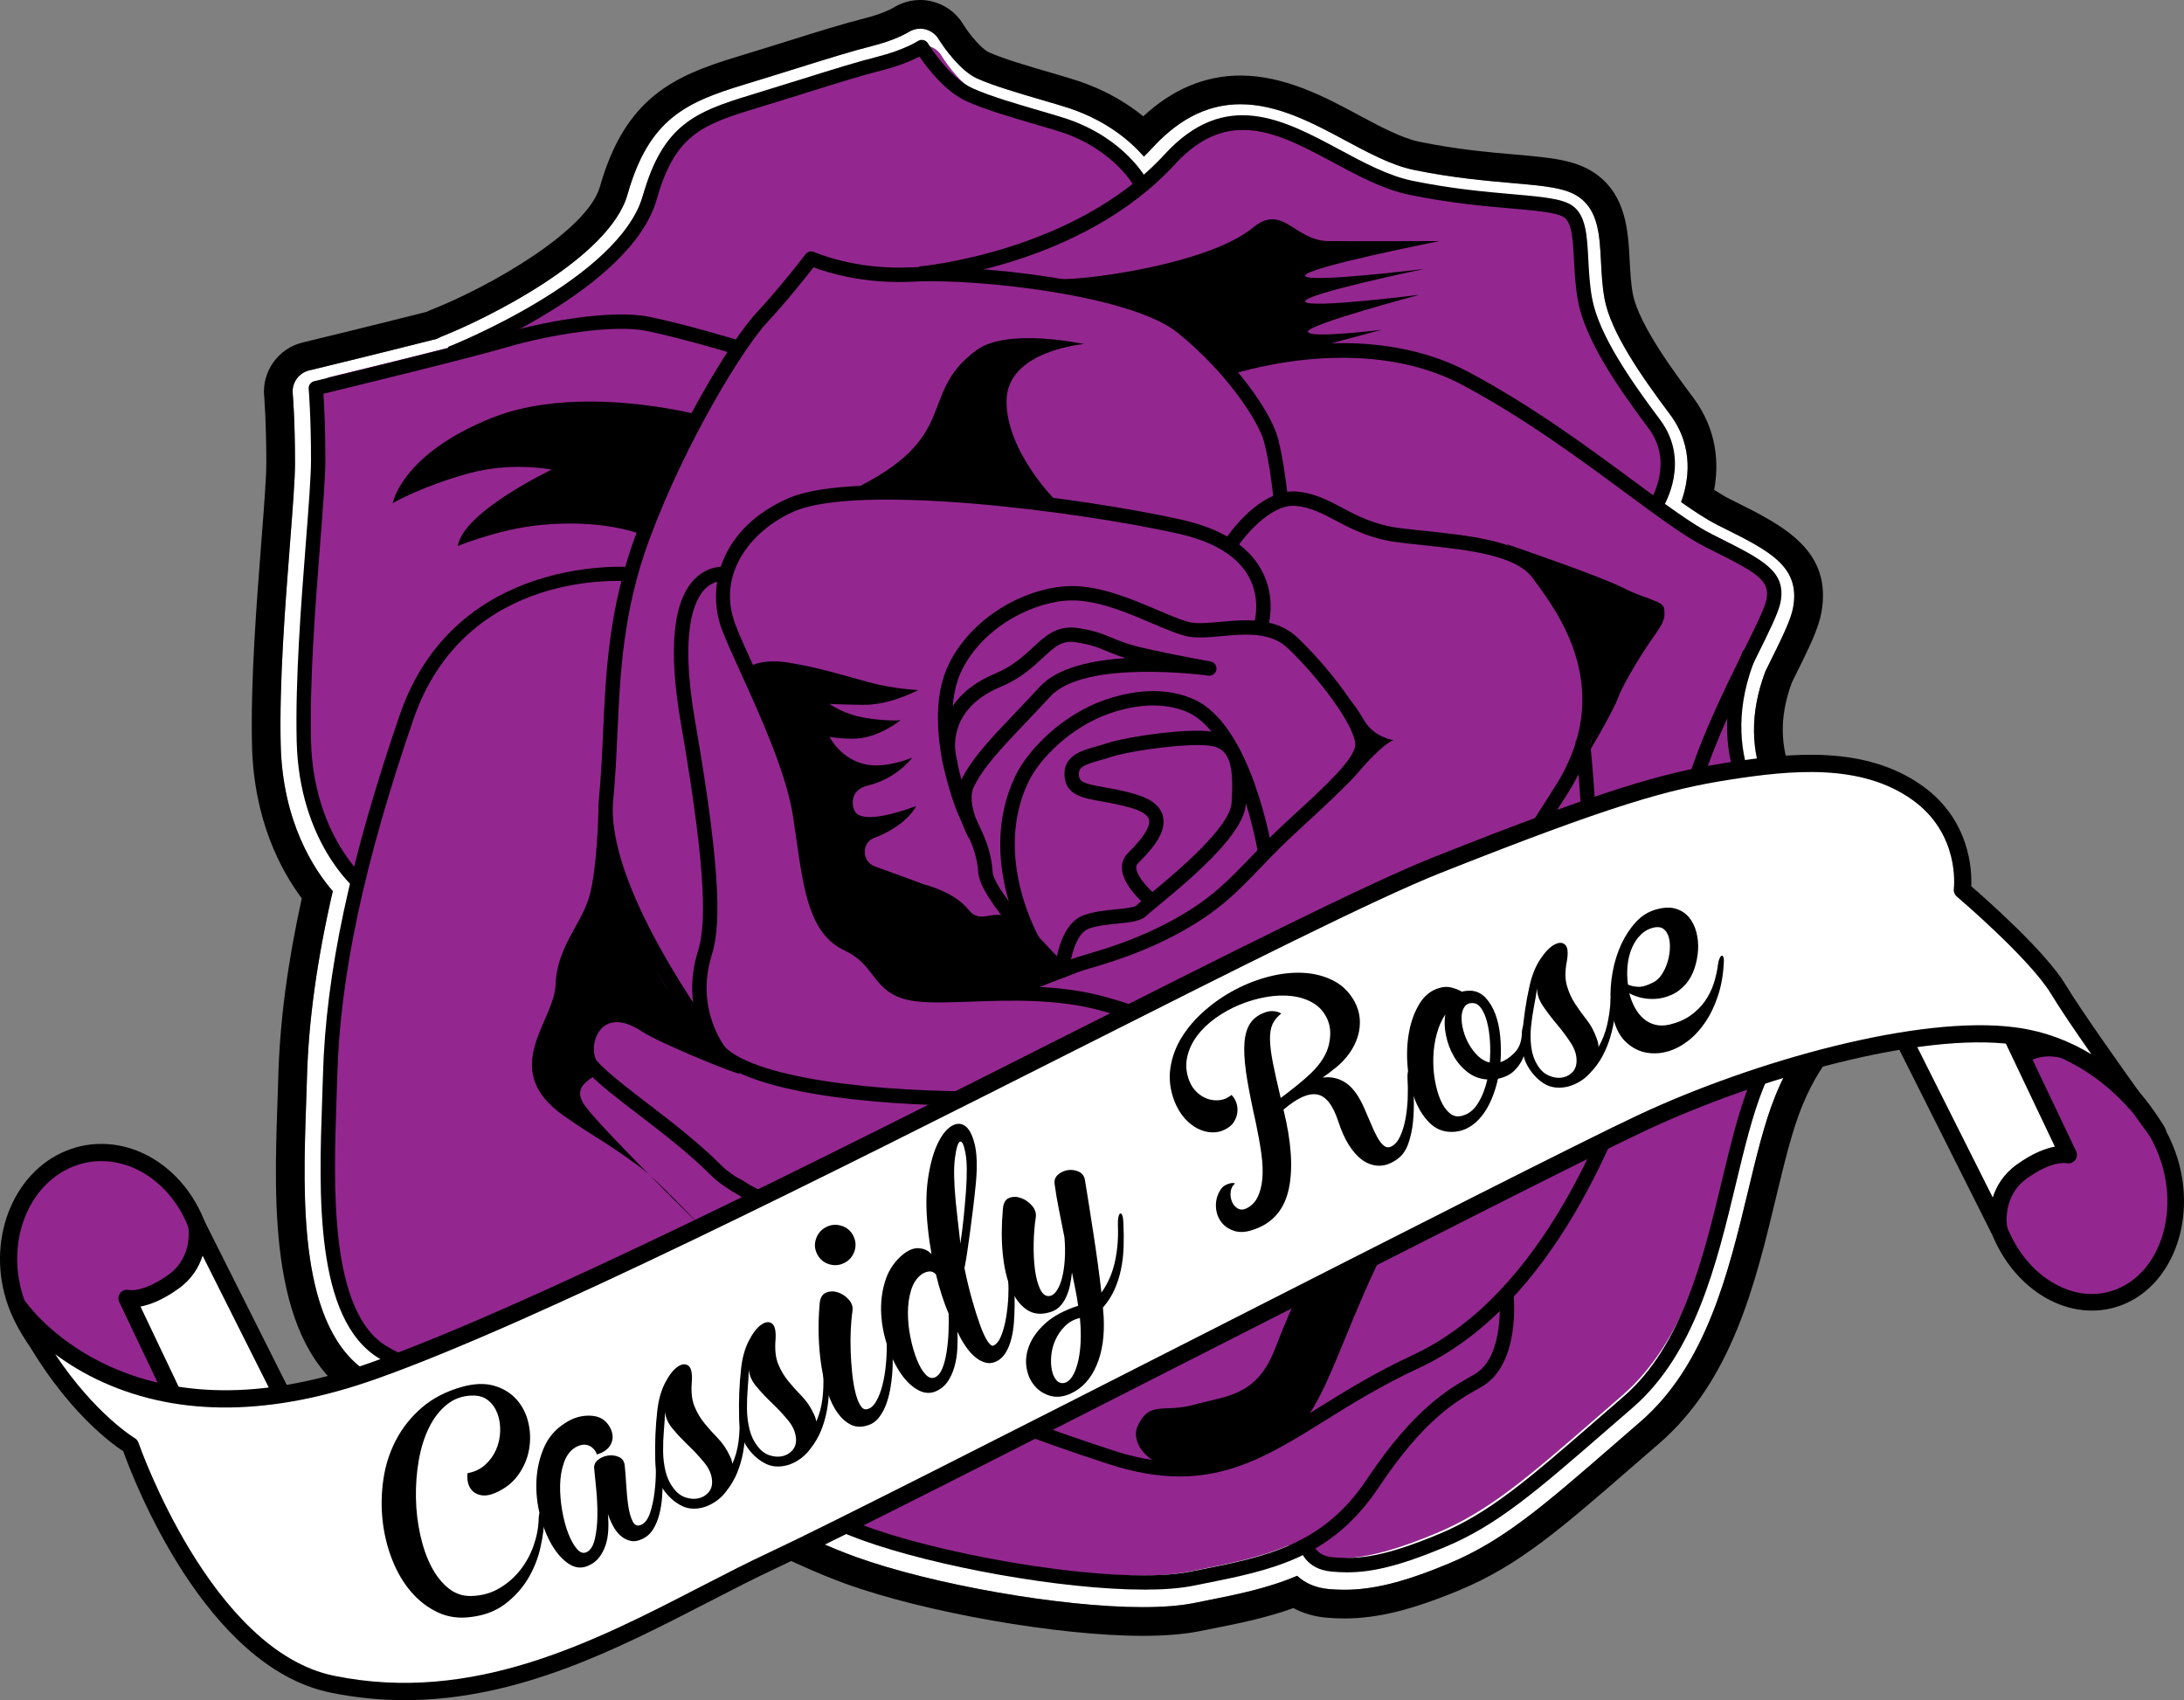 <?xml version="1.0" encoding="UTF-8"?><svg xmlns="http://www.w3.org/2000/svg" width="334.365" height="260.291" viewBox="0 0 334.365 260.291"><rect x="0" y="0" width="334.365" height="260.291" fill="#808080" stroke="none"/><g id="a"/><g id="b"><g><path d="M174.941,246.054c-12.47,0-32.185-3.454-43.948-7.7-7.953-2.873-18.59-8.513-27.137-13.044-5.478-2.905-10.607-5.625-12.601-6.288-1.47-.491-4.595-.935-7.905-1.405-8.114-1.156-19.201-2.733-26.735-7.307-10.953-6.651-10.254-26.751-9.744-41.427,.047-1.345,.092-2.635,.124-3.849,.236-8.717,1.531-18.081,3.956-28.598-2.809-3.237-7.685-10.532-7.974-22.372-.233-9.56,.682-21.334,1.417-30.793,.415-5.329,.773-9.922,.773-12.392,0-6.627-.348-10.615-.351-10.654-.147-1.62,.929-3.124,2.504-3.508,.103-.024,10.89-2.635,19.54-4.834l.67-.326c7.001-2.755,25.775-12.033,28.536-21.759,3.304-11.647,8.973-14.14,17.916-16.865,2.785-.845,5.366-1.652,7.734-2.392,4.972-1.553,8.795-2.746,11.787-3.495,3.654-.914,5.548-2.105,5.567-2.118,.746-.478,1.626-.644,2.488-.466,.918,.208,1.68,.757,2.14,1.519,.782,1.292,3.346,4.872,5.848,6.009,2.51,1.141,6.74,2.373,10.137,3.364,1.718,.5,3.194,.931,4.174,1.266,5.605,1.909,9.17,4.947,11.273,7.354,.456-.446,.891-.895,1.31-1.352,10.432-11.373,20.985-5.705,29.465-1.15,3.517,1.89,7.146,3.84,10.518,4.535,5.912,1.216,11.007,1.663,15.1,2.021,5.129,.451,8.221,.723,10.259,2.178,2.925,2.09,3.12,5.868,3.328,9.869,.092,1.789,.196,3.814,.554,5.722,.948,5.057,5.582,11.746,9.99,17.624,3.845,5.125,2.806,10.487,1.715,13.445,1.869,1.313,3.927,2.684,5.523,3.482l.846,.423c7.183,3.585,11.929,5.951,10.785,12.248-.345,1.901-1.748,4.726-3.87,9.004l-.369,.744c-5.062,13.374,1.904,22.07,7.5,29.055,2.854,3.559,5.108,6.372,5.193,9.463h0c.249,9.238-2.307,12.57-5.267,16.425-1.827,2.384-3.894,5.078-5.932,10.107-1.627,4.014-2.849,9.101-4.143,14.484-3,12.486-6.401,26.633-16.48,35.352l-3.906,3.388c-11.031,9.581-17.106,14.861-25.474,18.347-8.229,3.428-13.26,4.351-18.366,3.894-1.94-.176-3.595-.882-4.821-2.03-4.545,1.939-9.349,2.892-14.402,3.894l-1.389,.277c-2.089,.416-4.733,.629-7.857,.629Z" fill="#fff"/><path d="M140.88,4.394c.226,0,.453,.023,.679,.07,.918,.208,1.68,.757,2.14,1.519,.782,1.292,3.346,4.872,5.848,6.009,2.51,1.141,6.74,2.373,10.137,3.364,1.718,.5,3.194,.931,4.174,1.266,5.605,1.909,9.17,4.947,11.273,7.354,.456-.446,.891-.895,1.31-1.352,4.528-4.936,9.079-6.662,13.473-6.662,5.73,0,11.193,2.934,15.992,5.512,3.517,1.89,7.146,3.84,10.518,4.535,5.912,1.217,11.007,1.663,15.1,2.021,5.129,.451,8.221,.723,10.259,2.178,2.925,2.09,3.12,5.867,3.327,9.869,.092,1.789,.196,3.814,.554,5.722,.948,5.057,5.582,11.746,9.99,17.625,3.845,5.125,2.806,10.487,1.715,13.445,1.869,1.313,3.927,2.684,5.523,3.482l.846,.423c7.183,3.585,11.929,5.951,10.785,12.248-.345,1.901-1.749,4.726-3.87,9.004l-.369,.744c-5.062,13.374,1.904,22.07,7.5,29.055,2.854,3.559,5.108,6.372,5.193,9.463,.249,9.238-2.307,12.57-5.267,16.425-1.827,2.384-3.894,5.078-5.932,10.107-1.627,4.014-2.849,9.101-4.143,14.484-3,12.486-6.401,26.633-16.48,35.352l-3.906,3.388c-11.031,9.581-17.106,14.861-25.474,18.347-6.947,2.894-11.615,4.003-15.973,4.003-.804,0-1.597-.038-2.393-.109-1.941-.176-3.595-.882-4.821-2.03-4.545,1.939-9.349,2.892-14.402,3.894l-1.389,.277c-2.088,.416-4.733,.629-7.857,.629-12.47,0-32.185-3.454-43.948-7.7-7.953-2.873-18.59-8.513-27.137-13.044-5.478-2.905-10.607-5.625-12.601-6.288-1.47-.491-4.595-.935-7.905-1.405-8.114-1.156-19.201-2.733-26.735-7.307-10.953-6.651-10.254-26.751-9.744-41.427,.047-1.345,.092-2.635,.124-3.849,.236-8.717,1.531-18.081,3.956-28.598-2.809-3.238-7.685-10.532-7.974-22.372-.233-9.56,.682-21.334,1.417-30.793,.415-5.329,.773-9.922,.773-12.392,0-6.627-.348-10.615-.351-10.654-.147-1.62,.929-3.124,2.504-3.508,.103-.024,10.89-2.635,19.54-4.833l.67-.326c7.001-2.755,25.775-12.033,28.536-21.759,3.304-11.647,8.973-14.14,17.916-16.865,2.785-.845,5.366-1.652,7.734-2.392,4.972-1.553,8.795-2.746,11.787-3.495,3.654-.914,5.548-2.105,5.567-2.118,.55-.353,1.174-.535,1.809-.535m0-4.394c-1.46,0-2.886,.414-4.129,1.198-.151,.087-1.628,.915-4.313,1.586-3.139,.785-7.063,2.011-12.031,3.563-2.371,.741-4.935,1.542-7.7,2.382-9.447,2.878-16.98,6.168-20.867,19.87-1.891,6.659-16.583,15.196-25.918,18.869l-.159,.063-.154,.075-.266,.129c-8.552,2.17-18.952,4.686-19.035,4.706-3.699,.902-6.209,4.416-5.867,8.18,.012,.14,.333,3.956,.333,10.257,0,2.292-.351,6.797-.757,12.013-.746,9.605-1.67,21.498-1.432,31.278,.278,11.38,4.407,19.072,7.616,23.364-2.19,9.967-3.369,18.944-3.597,27.38-.032,1.205-.077,2.482-.123,3.814-.547,15.768-1.297,37.352,11.855,45.337,8.296,5.037,19.901,6.691,28.374,7.898,2.714,.386,6.062,.861,7.153,1.226,1.648,.548,7.091,3.434,11.893,5.98l.074,.039c8.66,4.591,19.437,10.304,27.672,13.278,12.163,4.39,32.547,7.961,45.441,7.961,3.409,0,6.341-.24,8.716-.713l1.389-.277c4.479-.888,8.75-1.735,12.967-3.258,1.488,.798,3.178,1.295,5,1.46,.955,.085,1.866,.127,2.789,.127,5.078,0,10.36-1.298,17.663-4.341,9.019-3.757,15.28-9.196,26.646-19.069l3.923-3.403c11.144-9.64,14.719-24.518,17.873-37.644,1.257-5.231,2.44-10.154,3.943-13.86,1.813-4.474,3.607-6.814,5.342-9.078,3.181-4.144,6.468-8.425,6.177-19.223-.125-4.572-2.921-8.058-6.157-12.094-5.372-6.705-10.927-13.64-6.892-24.556l.269-.543c2.377-4.793,3.801-7.664,4.257-10.17,1.734-9.539-5.827-13.312-13.138-16.961l-.853-.426c-.631-.315-1.442-.793-2.425-1.428,.723-3.848,.567-9.099-3.263-14.205-2.483-3.312-8.3-11.069-9.186-15.798-.302-1.615-.399-3.483-.484-5.131-.229-4.417-.512-9.903-5.162-13.224-3.016-2.152-6.76-2.481-12.429-2.979-3.981-.348-8.933-.781-14.599-1.948-2.741-.565-6.086-2.363-9.321-4.101-5.01-2.691-11.24-6.037-18.075-6.037-5.414,0-10.409,2.097-14.877,6.24-2.388-1.944-5.592-3.926-9.761-5.346-1.029-.352-2.458-.771-4.364-1.326l-.061-.018c-3.242-.946-7.276-2.123-9.484-3.127-1.021-.464-2.939-2.684-3.909-4.285-1.088-1.8-2.838-3.055-4.927-3.528l-.041-.009-.041-.009c-.516-.107-1.044-.161-1.568-.161h0Z"/></g><path d="M174.403,241.228c-12.089,0-31.202-3.349-42.606-7.465-7.71-2.785-18.022-8.253-26.308-12.646-5.311-2.816-10.283-5.453-12.216-6.096-1.425-.476-4.455-.907-7.663-1.362-7.866-1.121-18.615-2.65-25.918-7.084-10.619-6.448-9.941-25.934-9.447-40.162,.046-1.304,.089-2.554,.121-3.731,.229-8.451,1.484-17.529,3.835-27.725-2.724-3.139-7.45-10.21-7.731-21.689-.226-9.268,.661-20.682,1.374-29.853,.402-5.166,.75-9.619,.75-12.013,0-6.425-.337-10.291-.34-10.329-.142-1.57,.901-3.028,2.427-3.401,.1-.023,10.557-2.554,18.944-4.686l.65-.316c6.788-2.671,24.988-11.666,27.664-21.094,3.203-11.292,8.699-13.708,17.369-16.35,2.7-.819,5.202-1.602,7.498-2.319,4.82-1.506,8.526-2.662,11.427-3.388,3.542-.886,5.379-2.04,5.397-2.053,.723-.464,1.577-.624,2.412-.451,.89,.202,1.629,.734,2.075,1.473,.758,1.252,3.244,4.723,5.67,5.826,2.433,1.107,6.534,2.3,9.827,3.261,1.666,.485,3.097,.903,4.046,1.227,5.434,1.851,9.867,6.917,11.906,9.25,.442-.433,.864-.867,1.27-1.31,10.113-11.025,19.367-7.651,27.588-3.235,3.41,1.832,6.928,3.723,10.197,4.397,5.731,1.179,10.671,1.612,14.639,1.959,4.972,.437,7.97,.701,9.946,2.111,2.836,2.026,3.025,5.688,3.226,9.567,.089,1.735,.19,3.698,.537,5.547,.919,4.902,5.412,11.387,9.685,17.086,3.727,4.969,2.72,10.166,1.663,13.035,1.812,1.273,3.807,2.602,5.355,3.376l.821,.41c6.963,3.475,11.565,5.77,10.456,11.874-.335,1.843-1.695,4.582-3.752,8.729l-.358,.722c-4.907,12.966,1.846,21.396,7.271,28.168,2.767,3.451,4.952,6.177,5.034,9.174h0c.241,8.956-2.237,12.186-5.106,15.924-1.771,2.311-3.775,4.923-5.751,9.798-1.578,3.891-2.762,8.823-4.016,14.041-2.909,12.105-6.205,25.82-15.977,34.272l-3.786,3.284c-10.694,9.289-16.584,14.407-24.697,17.787-7.977,3.324-12.855,4.218-17.805,3.775-1.881-.171-3.485-.855-4.673-1.968-4.406,1.88-9.063,2.804-13.962,3.775l-1.347,.268c-2.025,.404-4.588,.609-7.618,.609Z" fill="#93278f"/><path d="M157.355,144.925c-.326-.543-7.905-13.434-1.939-26.057,1.955-4.135,7.297-9.484,13.723-11.709,6.465-2.239,10.995-1.282,13.655-.086,8.842,3.973,11.894,22.625,12.02,23.417l-2.17,.344c-.029-.182-2.988-18.269-10.75-21.757-2.298-1.032-6.25-1.846-12.036,.158-5.854,2.026-10.696,6.852-12.455,10.572-5.469,11.572,1.763,23.864,1.836,23.986l-1.883,1.131Z"/><path d="M162.231,149.899l-.503-.492c-1.951-1.91-11.699-11.647-11.956-15.815-.17-2.763-1.13-4.771-2.146-6.898-.346-.723-.688-1.441-.997-2.183-.237-.569-5.761-14.048-1.309-22.952,3.948-7.895,13.124-12.209,19.738-11.808,4.208,.253,8.618,2.135,12.162,3.647,1.754,.748,3.41,1.455,4.686,1.809,1.212,.337,3.018,.172,4.927-.004,3.762-.344,8.445-.771,11.791,2.396,4.33,4.104,10.84,12.091,11.056,16.204,.166,3.146-4.283,7.233-9.436,11.966-1.422,1.307-2.893,2.657-4.16,3.91-1.158,1.145-2.179,2.208-3.143,3.212-3.508,3.652-6.279,6.538-12.073,9.752-5.643,3.129-10.774,4.652-13.841,5.562-.904,.269-1.619,.48-2.067,.651l-2.729,1.043Zm1.984-57.977c-5.722,0-13.576,3.911-16.931,10.618-3.206,6.413-.505,16.622,1.371,21.124,.295,.707,.623,1.392,.952,2.081,1.062,2.223,2.161,4.521,2.357,7.711,.151,2.476,6.502,9.614,10.8,13.887l1.41-.539c.526-.201,1.276-.424,2.227-.706,2.98-.885,7.968-2.365,13.399-5.378,5.506-3.053,8.175-5.833,11.555-9.353,.977-1.017,2.01-2.093,3.183-3.252,1.296-1.281,2.782-2.646,4.219-3.966,3.938-3.617,8.84-8.119,8.729-10.232-.155-2.949-5.604-10.206-10.374-14.724-2.622-2.485-6.584-2.123-10.079-1.803-2.117,.192-4.115,.375-5.713-.067-1.417-.393-3.06-1.094-4.962-1.905-3.564-1.521-7.604-3.245-11.431-3.475-.233-.015-.471-.021-.712-.021Z"/><path d="M163.773,148.117l-2.188-.207c.063-.664,.72-6.521,4.381-7.812,1.567-.553,3.337-.728,4.898-.883,1.126-.111,2.827-.279,3.132-.602,.137-.145,.363-.345,.728-.649-1.139-1.1-2.858-3.062-2.96-4.966-.048-.912,.268-1.735,.914-2.381,.896-.896,3.62-3.621,3.231-5.134-.229-.894-1.628-1.473-2.761-1.802-1.672-.484-3.161-.75-4.476-.984-2.926-.521-5.452-.973-5.688-3.815-.265-3.171,2.562-3.963,4.832-4.599,.535-.149,1.088-.304,1.631-.489,2.893-.984,13.542-2.605,17.091-1.6,4.26,1.205,4.539,5.938,4.206,10.872-.291,4.314-7.018,10.366-13.56,15.718-.74,.605-1.439,1.178-1.594,1.34-.868,.917-2.476,1.076-4.51,1.277-1.438,.143-3.067,.304-4.385,.769-1.993,.703-2.799,4.628-2.924,5.947Zm19.59-34.048c-4.152,0-10.98,1.047-13.207,1.805-.581,.198-1.173,.364-1.746,.524-2.636,.738-3.335,1.108-3.235,2.302,.087,1.045,.863,1.295,3.885,1.834,1.3,.232,2.918,.521,4.701,1.038,2.481,.72,3.881,1.819,4.277,3.364,.616,2.396-1.466,4.893-3.807,7.233-.206,.207-.288,.419-.272,.711,.057,1.085,1.365,2.642,2.476,3.679,3.787-3.109,11.868-9.921,12.119-13.642,.379-5.63-.329-7.964-2.612-8.61-.59-.167-1.493-.238-2.578-.238Z"/><path d="M149.163,128.656c-.393,0-.772-.212-.97-.583-.278-.524-2.678-5.215-1.117-8.477,1.616-3.378,4.442-6.348,8.354-10.458,1.161-1.22,2.417-2.54,3.763-3.999,2.717-2.945,8.028-4.06,13.155-4.378-1.295-.393-2.181-.764-2.996-1.105-1.298-.544-2.323-.973-4.648-1.33-2.132-.339-3.239,.708-5.087,2.421-1.511,1.399-3.392,3.143-6.377,4.386-9.116,3.799-6.791,11.17-6.688,11.482,.19,.574-.118,1.196-.691,1.389-.578,.19-1.195-.112-1.39-.686-.032-.095-3.125-9.609,7.923-14.213,2.625-1.094,4.274-2.622,5.729-3.97,1.925-1.783,3.738-3.464,6.914-2.981,2.591,.398,3.84,.922,5.162,1.476,1.174,.491,2.504,1.048,5.142,1.644,4.605,1.04,9.941,1.989,9.994,1.998,.59,.105,.987,.663,.894,1.255-.094,.591-.647,.991-1.238,.915-.188-.027-18.855-2.587-24.183,3.188-1.354,1.468-2.618,2.796-3.786,4.023-3.772,3.964-6.498,6.827-7.963,9.891-.921,1.924,.464,5.344,1.075,6.499,.283,.536,.079,1.2-.456,1.484-.164,.087-.341,.129-.515,.129Z"/><path d="M149.315,169.281c-16.448,0-36.008-2.126-40.602-8.25-3.074-4.1-18.343-25.235-17.017-38.756,.322-3.29,.47-6.546,.627-9.993,.429-9.457,.873-19.237,5.037-30.461,5.42-14.61,14.423-29.635,18.492-33.975,3.573-3.812,7.438-8.875,7.477-8.926,.311-.409,.864-.547,1.333-.332,.062,.028,6.217,2.802,15.068,2.337,8.881-.46,33.851,1.785,41.901,8.277,7.374,5.947,12.913,13.752,14.009,17.862,.721,2.702,1.206,6.368,1.424,8.235,.496-.067,.999-.084,1.511-.036,2.701,.245,4.746,1.328,6.911,2.475,2.444,1.294,4.972,2.632,8.954,3.13,1.235,.154,2.526,.29,3.837,.429,7.347,.774,14.944,1.575,18.098,5.854l.314,.426c3.686,4.972,13.474,18.18,3.133,34.184-1.718,2.659-3.284,5.159-4.754,7.504-7.435,11.867-12.346,19.706-21.742,24.3-10.711,5.236-17.238,10.754-17.304,10.809-.15,.129-.334,.214-.529,.247-.262,.044-26.339,4.399-43.514,4.642-.877,.012-1.767,.019-2.665,.019ZM124.56,40.921c-1.188,1.525-4.234,5.365-7.104,8.427-3.39,3.614-12.314,17.812-18.035,33.236-4.045,10.902-4.481,20.508-4.903,29.797-.158,3.477-.307,6.761-.636,10.108-1.272,12.98,14.757,34.78,16.589,37.223,4.049,5.396,24.338,7.609,41.478,7.353,16.031-.226,39.976-4.084,42.889-4.562,1.292-1.062,7.59-6.054,17.524-10.911,8.833-4.317,13.611-11.946,20.846-23.492,1.475-2.354,3.046-4.862,4.77-7.529,9.516-14.727,.709-26.61-3.052-31.685l-.319-.431c-2.578-3.499-10.006-4.282-16.559-4.973-1.325-.14-2.63-.277-3.879-.434-4.382-.548-7.213-2.046-9.71-3.368-2.05-1.085-3.819-2.022-6.082-2.229-3.825-.34-7.945,4.701-9.2,6.679l-1.855-1.178c.168-.265,3.352-5.207,7.603-7.04-.188-1.659-.679-5.561-1.405-8.281-.824-3.093-5.609-10.545-13.265-16.718-7.052-5.688-30.49-8.306-40.407-7.795-7.599,.401-13.251-1.417-15.286-2.197Z"/><path d="M194.193,164.358c-.15-.067-15.207-6.758-25.597-9.625-6.729-1.856-14.045-1.595-19.923-1.384-3.302,.118-6.151,.22-8.405-.045-3.932-.462-5.355-2.318-6.732-4.113-.995-1.298-2.023-2.639-4.197-3.653-5.332-2.488-6.253-8.933-7.419-17.092-.16-1.121-.325-2.276-.508-3.461-1.017-6.613-5.035-15.444-7.969-21.893-1.228-2.698-2.288-5.027-2.932-6.745-2.405-6.415-.277-15.416,10.079-20.019,10.643-4.729,45.03-.158,60.225,3.219,6.052,1.345,10.175,3.909,12.254,7.621,2.519,4.497,1.031,8.962,.967,9.15l-2.078-.715,1.039,.357-1.04-.354c.013-.037,1.228-3.769-.82-7.395-1.767-3.128-5.399-5.322-10.798-6.521-15.887-3.531-49.143-7.671-58.855-3.355-6.349,2.821-11.847,9.42-8.915,17.239,.618,1.647,1.663,3.945,2.874,6.606,2.987,6.564,7.078,15.556,8.142,22.469,.184,1.192,.35,2.355,.511,3.483,1.072,7.502,1.919,13.428,6.174,15.413,2.66,1.241,3.909,2.869,5.011,4.306,1.298,1.692,2.236,2.915,5.245,3.27,2.088,.245,4.862,.146,8.07,.031,6.028-.215,13.531-.484,20.586,1.462,10.551,2.911,25.755,9.668,25.907,9.736l-.895,2.006Z"/><path d="M109.404,161.849c-.224-.28-5.446-6.954-2.565-16.173,1.106-3.54,1.663-10.458-2.591-34.916-1.999-11.496-1.224-19.001,2.305-22.309,2.4-2.249,5.13-1.622,5.245-1.594l-.516,2.135,.258-1.067-.246,1.07c-.073-.016-1.756-.361-3.276,1.095-1.644,1.574-4.038,6.305-1.605,20.293,4.323,24.854,3.768,31.966,2.524,35.948-2.523,8.073,1.991,13.902,2.185,14.146l-1.717,1.371Z"/><path d="M175.187,243.37c-12.659,0-32.019-3.533-43.198-7.57-7.824-2.826-18.407-8.438-26.91-12.946-5.751-3.05-10.717-5.684-12.88-6.404-1.656-.552-4.732-.989-8.295-1.496-7.911-1.125-18.746-2.666-25.898-7.009-9.851-5.98-9.179-25.337-8.688-39.47,.047-1.353,.092-2.648,.125-3.87,.418-15.476,4.15-32.99,11.747-55.119,8.586-25.009,35.575-22.677,35.847-22.653l-.212,2.188c-1.038-.102-25.543-2.166-33.557,21.179-7.522,21.912-11.218,39.219-11.63,54.465-.033,1.228-.078,2.529-.125,3.888-.445,12.824-1.117,32.203,7.634,37.517,6.768,4.108,17.345,5.612,25.067,6.711,3.819,.543,6.836,.972,8.681,1.587,2.335,.778,7.136,3.324,13.214,6.547,8.442,4.477,18.948,10.049,26.627,12.821,13.466,4.862,38.932,8.997,49.453,6.896l1.388-.275c10.159-2.015,18.933-3.754,25.676-13.868,7.232-10.85,12.584-13.872,16.124-15.872l.32-.182c4.781-2.709,3.843-11.981,3.833-12.075l2.184-.237c.048,.439,1.104,10.803-4.933,14.225l-.323,.183c-3.56,2.011-8.436,4.764-15.377,15.178-7.249,10.873-16.438,12.694-27.076,14.804l-1.384,.275c-2.013,.402-4.55,.586-7.433,.586Z"/><path d="M54.588,136.257c-.359-.296-8.791-7.436-9.165-22.735-.23-9.452,.681-21.167,1.413-30.58,.418-5.369,.778-10.006,.778-12.55,0-6.8-.356-10.82-.36-10.859-.05-.543,.307-1.039,.836-1.167,.226-.055,22.691-5.493,28.805-7.291,5.75-1.692,16.467-3.775,22.442-2.581,5.468,1.094,13.639,3.574,13.984,3.68l-.641,2.102c-.083-.025-8.413-2.555-13.775-3.627-4.94-.99-14.71,.568-21.392,2.534-5.453,1.604-23.706,6.056-28,7.099,.108,1.575,.298,5.062,.298,10.111,0,2.629-.364,7.306-.785,12.721-.729,9.362-1.636,21.016-1.408,30.355,.349,14.246,8.29,21.03,8.37,21.098l-1.4,1.691Z"/><path d="M254.563,77.734l-1.859-1.17c.145-.233,3.549-5.841-.314-10.992-4.712-6.282-9.679-13.506-10.795-19.451-.41-2.188-.522-4.375-.623-6.305-.156-3.038-.292-5.662-1.492-6.52-1.062-.759-4.164-1.031-8.091-1.376-4.217-.37-9.466-.831-15.601-2.094-3.999-.823-7.916-2.928-11.704-4.964-8.244-4.428-16.028-8.612-24.157,.247-14.371,15.66-38.07,17.801-39.072,17.885l-.183-2.189c.237-.02,23.855-2.164,37.636-17.181,9.283-10.116,18.196-5.328,26.815-.696,3.649,1.96,7.423,3.987,11.108,4.746,6.01,1.237,11.188,1.692,15.35,2.058,4.592,.403,7.625,.67,9.176,1.777,2.062,1.473,2.223,4.587,2.409,8.193,.096,1.86,.205,3.969,.589,6.014,1.032,5.501,5.832,12.458,10.393,18.537,4.781,6.376,.597,13.193,.416,13.48Z"/><path d="M180.614,226.046c-3.27,.001-6.861-.58-10.972-1.925-21.161-6.926-43.434-15.719-48.174-28.422-4.271-11.449-9.495-13.387-9.548-13.405l.687-2.087c.252,.082,6.223,2.135,10.92,14.725,4.44,11.898,27.343,20.733,46.799,27.102,13.807,4.521,21.156-.055,31.327-6.382,4.158-2.587,8.871-5.519,14.624-8.183,20.253-9.376,29.871-36.486,33.032-45.396,2.548-7.181,3.776-14.78,5.077-22.825,.739-4.573,1.504-9.303,2.554-14.292,1.641-7.79,5.343-15.901,9.1-23.505l.905-1.826c1.754-3.532,3.27-6.582,3.505-7.879,.531-2.919-1.455-4.052-8.428-7.531l-.845-.422c-3.141-1.57-7.202-4.572-12.345-8.372-6.882-5.087-15.447-11.417-24.939-16.48-15.806-8.429-35.807-1.466-36.007-1.396l-.738-2.068c.854-.306,21.105-7.367,37.778,1.526,9.635,5.138,18.272,11.521,25.212,16.651,4.857,3.589,9.052,6.689,12.021,8.174l.843,.421c6.963,3.475,10.458,5.219,9.609,9.89-.292,1.604-1.722,4.48-3.699,8.463l-.904,1.822c-3.691,7.476-7.328,15.434-8.918,22.985-1.04,4.938-1.8,9.641-2.535,14.189-1.317,8.146-2.561,15.841-5.176,23.209-3.237,9.124-13.088,36.891-34.179,46.655-5.631,2.606-10.283,5.5-14.388,8.054-7.418,4.614-13.713,8.529-22.199,8.529Z"/><path d="M174.172,200.46c-.313,0-.633-.01-.965-.029-6.421-.378-55.304-11.445-64.27-20.411-3.479-3.479-7.635-6.661-11.302-9.469-6.258-4.793-10.392-7.959-9.261-10.799,6.878-17.281,4.01-28.14,3.98-28.247l2.115-.592c.131,.466,3.123,11.615-4.055,29.651-.516,1.295,4.728,5.31,8.556,8.242,3.721,2.849,7.938,6.078,11.519,9.66,8.426,8.426,56.685,19.408,62.846,19.771,3.62,.215,5.729-.905,13.551-5.071,4.626-2.464,10.961-5.839,20.605-10.527,24.057-11.694,33.06-34.192,34.459-44.454,1.065-7.813-.717-24.587-.734-24.756l2.184-.234c.075,.698,1.829,17.211,.727,25.287-1.454,10.665-10.781,34.032-35.674,46.134-9.609,4.67-15.923,8.034-20.533,10.489-7.413,3.948-10.055,5.355-13.748,5.355Z"/><path d="M206.245,240.724c-.812,0-1.598-.043-2.39-.115-3.969-.361-5.018-3.264-5.018-4.747h2.197c.009,.372,.198,2.303,3.02,2.56,4.004,.36,7.955-.104,16.28-3.573,7.709-3.212,13.593-8.323,24.274-17.602,1.237-1.075,2.541-2.208,3.921-3.401,9.013-7.794,12.238-21.215,15.084-33.056,1.334-5.552,2.594-10.796,4.343-15.108,2.264-5.584,4.622-8.658,6.518-11.129,2.75-3.585,4.567-5.953,4.36-13.633-.044-1.612-1.983-4.033-4.229-6.836-5.773-7.205-14.5-18.095-7.743-34.522l2.031,.836c-6.263,15.229,1.649,25.104,7.427,32.313,2.596,3.239,4.646,5.799,4.71,8.15,.229,8.458-1.996,11.357-4.812,15.028-1.909,2.488-4.073,5.309-6.226,10.618-1.687,4.159-2.928,9.326-4.242,14.795-2.923,12.163-6.236,25.948-15.782,34.205-1.379,1.192-2.682,2.323-3.918,3.397-10.854,9.43-16.834,14.623-24.869,17.971-7.155,2.981-11.287,3.849-14.936,3.849Z"/><path d="M69.385,55.161l-.799-2.047c.262-.102,26.201-10.368,29.844-23.202,3.067-10.81,7.996-12.791,16.443-15.362,2.794-.851,5.387-1.66,7.763-2.402,4.858-1.519,8.695-2.718,11.65-3.456,4.108-1.028,6.215-2.395,6.235-2.408,.25-.165,.56-.22,.849-.154,.292,.066,.545,.248,.699,.505,.031,.052,3.165,5.211,6.817,6.871,2.661,1.209,6.986,2.469,10.461,3.481,1.653,.481,3.082,.897,4.051,1.228,8.9,3.03,12.176,9.224,12.311,9.486l-1.953,1.006c-.028-.054-3.046-5.683-11.065-8.412-.923-.314-2.329-.724-3.957-1.198-3.543-1.032-7.951-2.316-10.755-3.591-3.296-1.498-6.052-5.138-7.21-6.841-1.081,.558-3.064,1.437-5.949,2.158-2.894,.724-6.704,1.914-11.528,3.422-2.381,.744-4.979,1.556-7.778,2.407-8.158,2.483-12.203,4.11-14.97,13.86-3.939,13.881-30.049,24.216-31.158,24.649Z"/><path d="M130.169,75.14c17.351-8.219,10.033-14.736,19.36-21.551,4.749-3.47,16.437-.913,16.437-.913,0,0-11.871,.974-11.871,8.767s7.671,15.342,7.671,15.342l-31.596-1.644Z"/><path d="M106.472,63.406s-18.024-4.688-31.146,.561c-13.93,5.572-15.198,13.091-15.198,13.091,.202-.193,4.699-2.671,11.552-4.566,6.7-1.853,12.785-.594,12.785-.594,0,0-13.515,6.408-14.383,11.689-.005,.03,6.01-2.524,12.511-3.196,9.269-.959,14.976,1.218,14.976,1.218l8.904-18.203Z"/><path d="M230.626,83.294s14.494,4.955,17.839,6.69c3.345,1.734,6.194,1.982,6.318,3.221s.124,1.858-1.487,4.088c-1.61,2.23-4.708,7.185-5.575,9.539s-4.955,9.167-4.955,9.167c0,0,2.106-3.84,.991-10.902s-3.097-8.3-5.327-13.132-7.805-8.672-7.805-8.672Z"/><path d="M91.633,123.813s-.183,9.406-1.461,13.607-4.931,7.671-5.114,13.333-8.835,13.001,1.278,20.09c4.886,3.424,5.753,3.516,11.552,7.762,2.717,1.99,9.086,8.812,9.086,8.812,0,0-14.57-14.301-17.351-18.036-3.196-4.292,4.246-4.612,2.055-6.575-1.946-1.743-.274-9.406,6.529-4.931,2.963,1.949,15.342,6.94,15.068,6.484-4.773-7.956-8.858-10.273-10.684-12.465-1.826-2.192-6.027-11.004-7.488-15.387s-3.47-12.693-3.47-12.693Z"/><path d="M228.307,169.869s-8.401,8.036-13.88,17.046c-5.479,9.01-9.254,20.821-12.298,26.665-3.044,5.844-4.992,6.94-9.375,8.401-4.383,1.461-10.837,4.14-14.733,2.435s-4.537-4.514-3.896-5.966c1.826-4.14,4.018-2.07,8.767-3.409,4.749-1.339,9.497-1.218,12.298-8.523s6.061-14.011,7.793-15.829c7.306-7.671,13.88-11.932,13.88-11.932l11.445-8.888Z"/><path d="M157.139,151.909s-15.159,1.583-18.446,.122c-3.287-1.461-5.784-4.749-6.697-6.027-.913-1.278-6.027-2.557-6.758-8.036-.731-5.479-2.922-16.437-5.296-22.464-2.374-6.027-5.662-13.15-5.662-13.15,0,0,1.826-1.644,6.392-.913,4.566,.731,8.219,1.887,12.237,2.983,4.018,1.096,7.671,1.218,7.671,1.218,0,0-3.86,2.098-7.732,2.253-1.522,.061-5.844-.122-5.844-.122,0,0,1.644,1.218,4.262,1.887,2.519,.644,6.696,.768,6.697,.548,0,0-3.348,2.679-6.758,2.861-2.039,.109-4.201-.244-4.201-.244,0,0,1.766,3.592,5.844,4.262,3.063,.503,6.818-1.096,6.818-1.096,0,0-2.374,3.227-6.758,4.262-3.114,.735-2.371,3.468-2.009,4.018,1.522,2.313,9.497-.974,9.375-.852-.092,.092-1.339,2.922-6.517,4.903-1.869,.715-1.8,3.527,.055,4.278,.062,.025,.126,.05,.192,.073,2.557,.913,7.488,2.74,7.488,2.74,0,0,4.566,1.096,6.758,3.835,2.192,2.74,4.169-.962,7.427,2.131,3.592,3.409,8.888,7.61,8.888,7.61l-7.427,2.922Z"/><path d="M160.548,42.387c-.333,1.369,23.644-1.204,31.292-7.549,4.512-3.743,6.361,1.981,11.445,2.07,3.47,.061,17.107,0,17.107,0,0,0-20.638,4.079-20.577,5.296s18.264-1.035,18.264-1.035c0,0-18.507,3.835-18.264,4.992s17.533-1.035,17.533-1.035c0,0-17.29,4.566-17.107,5.662s11.324-.304,11.324-.304l-23.073,6.149-7.914-7.123-20.029-7.123Z"/><path d="M205.599,106.006s1.57,1.331,3.196,4.201c1.552,2.74,4.566,3.105,4.566,3.105,0,0-1.461,.274-5.57,5.114-1.41,1.661-4.109,4.018-4.109,4.018l5.205-7.306s-.457-4.018-1.187-4.566-2.1-4.566-2.1-4.566Z"/><path d="M205.538,157.815s-8.401,4.688-13.333,10.715c-2.483,3.035-4.809,8.28-9.071,11.628-2.213,1.739-9.43,4.807-13.88,6.027-3.775,1.035-6.21,.731-6.21,.731,0,0,10.289-3.348,15.402-7.062,3.785-2.749,6.271-5.723,6.453-7.549s-1.035-3.835-3.044-4.566-10.593,.122-10.593,.122l23.439-4.444,10.837-5.601Z"/><g><path d="M30.322,188.075c3.173,9.018,1.732,23.753-5.964,26.875-7.696,3.122-18.732-6.552-21.905-15.57s.493-18.86,8.189-21.982,16.506,1.659,19.679,10.677Z" fill="#93278f"/><path d="M21.19,216.865c-1.818,0-3.763-.454-5.766-1.357-5.987-2.699-11.966-9.298-14.215-15.69-3.397-9.659,.611-20.265,8.938-23.641,3.695-1.498,7.807-1.388,11.575,.311,4.472,2.016,8.059,6.079,9.844,11.15h0c3.163,8.992,2.1,24.959-6.712,28.534-1.141,.463-2.37,.693-3.665,.693Zm-5.671-39.099c-1.495,0-2.976,.284-4.38,.854-7.041,2.855-10.38,11.972-7.441,20.322,2.031,5.775,7.419,11.73,12.811,14.162,1.922,.866,4.759,1.676,7.354,.624,6.523-2.646,8.35-16.306,5.216-25.216h0c-1.546-4.394-4.622-7.9-8.438-9.621-1.662-.749-3.401-1.125-5.121-1.125Z"/></g><g><path d="M19.45,198.774l11.849,24.9,14.049-5.816-15.234-30.352s1.016,5.453-3.555,8.724c-4.605,3.296-7.109,2.545-7.109,2.545Z" fill="#fff"/><path d="M31.299,224.993c-.495,0-.967-.28-1.191-.753l-11.849-24.899c-.225-.471-.149-1.029,.189-1.425,.332-.387,.855-.543,1.343-.415,.104,.021,2.199,.378,6-2.344,3.807-2.725,3.059-7.226,3.025-7.415-.114-.646,.261-1.279,.882-1.485,.623-.204,1.3,.072,1.594,.657l15.234,30.353c.164,.328,.185,.709,.057,1.052-.128,.344-.393,.618-.731,.759l-14.05,5.815c-.164,.067-.335,.101-.503,.101Zm-9.79-24.96l10.441,21.943,11.583-4.794-12.516-24.936c-.542,1.713-1.618,3.57-3.691,5.055-2.458,1.76-4.421,2.473-5.817,2.731Zm-2.06-1.259h0Z"/></g><g><path d="M305.782,187.505c-3.173-9.018-2.099-23.604,5.109-26.528,7.208-2.924,17.821,6.921,20.994,15.94,3.173,9.018-.098,18.7-7.306,21.624-7.208,2.924-15.624-2.017-18.797-11.035Z" fill="#93278f"/><path d="M320.272,200.653c-1.919,0-3.866-.424-5.736-1.267-4.477-2.019-8.106-6.194-9.958-11.457-3.158-8.978-2.442-24.777,5.834-28.135,2.44-.991,5.357-.78,8.433,.606,5.911,2.665,11.902,9.433,14.245,16.092,3.391,9.638-.212,20.059-8.031,23.23-1.528,.62-3.146,.93-4.786,.93Zm-6.606-38.921c-.767,0-1.544,.123-2.295,.428-6.091,2.471-7.525,15.995-4.385,24.922,1.621,4.608,4.755,8.245,8.6,9.978,2.865,1.294,5.81,1.396,8.514,.299,6.574-2.667,9.527-11.646,6.582-20.018-2.098-5.965-7.638-12.247-12.886-14.613-1.126-.507-2.604-.995-4.13-.995Z"/></g><g><path d="M316.654,176.806l-11.849-24.9-14.049,5.816,15.234,30.352s-1.016-5.453,3.555-8.724c4.605-3.296,7.109-2.545,7.109-2.545Z" fill="#fff"/><path d="M305.987,189.391c-.485,0-.947-.27-1.176-.725l-15.234-30.353c-.164-.328-.185-.709-.057-1.052,.128-.344,.393-.618,.731-.759l14.05-5.816c.648-.263,1.394,.021,1.694,.652l11.849,24.9c.225,.471,.149,1.029-.189,1.425-.331,.388-.854,.547-1.343,.415-.109-.023-2.2-.378-6,2.343-3.807,2.725-3.059,7.227-3.025,7.417,.114,.645-.261,1.278-.883,1.484-.138,.045-.278,.067-.417,.067Zm-13.417-30.993l12.516,24.936c.542-1.713,1.618-3.571,3.691-5.056,2.458-1.759,4.421-2.472,5.817-2.73l-10.441-21.944-11.583,4.795Z"/></g><g><path d="M315.157,151.519c-3.385-5.634-14.726-15.267-14.726-15.267,0,0,1.152-9.169-6.94-14.904-8.463-5.998-19.635-4.726-28.944-3.272-9.31,1.454-17.942,3.817-44.517,14.358-25.092,9.953-122.379,63.067-162.834,77.426-38.981,13.835-54.659-10.319-54.504-9.996,7.617,15.812,17.265,21.447,17.265,21.447,0,0,11.095,32.47,30.891,36.532,26.575,5.453,48.579-10.178,67.706-19.084,16.817-7.83,115.778-58.887,132.874-66.884,17.096-7.997,42.316-15.267,57.043-13.268,14.726,1.999,21.835,14.722,21.835,14.722,0,0-11.764-16.176-15.149-21.81Z" fill="#fff"/><path d="M61.973,260.291c-3.699,0-7.494-.357-11.389-1.156-19.254-3.951-30.24-32.825-31.718-36.952-2.004-1.307-10.472-7.443-17.361-21.746-.297-.614-.076-1.356,.509-1.707,.586-.349,1.396-.123,1.798,.427,1.071,1.464,5.18,6.518,13.05,10.063,11.17,5.031,24.592,4.829,39.894-.603,24.166-8.576,69.564-31.476,106.043-49.875,25.024-12.622,46.636-23.523,56.745-27.533,26.463-10.497,35.208-12.938,44.801-14.436,9.897-1.546,21.191-2.68,29.91,3.498,7.372,5.225,7.649,12.996,7.541,15.413,2.291,1.981,11.413,10.03,14.492,15.155h0c2.28,3.795,8.501,12.56,12.204,17.719,1.884,2.225,2.859,3.935,2.967,4.126,.34,.609,.147,1.378-.44,1.754-.587,.376-1.367,.23-1.777-.335-.137-.188-1.153-1.587-2.615-3.621-3.153-3.749-9.256-9.337-18.332-10.569-14.339-1.951-39.18,5.145-56.306,13.155-8.452,3.954-37.569,18.767-65.728,33.092-28.831,14.668-58.645,29.834-67.148,33.794-3.472,1.616-7.001,3.437-10.737,5.363-13.763,7.097-29.038,14.974-46.401,14.974ZM8.443,207.323c6.135,9.207,12.107,12.807,12.182,12.851,.271,.16,.479,.413,.581,.711,.108,.317,11.085,31.805,29.908,35.667,21.266,4.366,39.745-5.168,56.052-13.577,3.761-1.939,7.313-3.771,10.833-5.41,8.463-3.94,38.255-19.097,67.066-33.754,28.177-14.335,57.314-29.158,65.806-33.13,17.475-8.175,42.934-15.391,57.778-13.38,4.544,.617,8.382,2.19,11.538,4.108-2.513-3.6-4.896-7.106-6.159-9.211-3.235-5.384-14.339-14.847-14.45-14.941-.339-.288-.511-.728-.455-1.169,.041-.341,.927-8.476-6.394-13.663-7.909-5.606-18.588-4.511-27.979-3.045-9.391,1.467-18.006,3.877-44.234,14.281-10,3.967-31.562,14.843-56.529,27.437-36.545,18.433-82.026,41.374-106.349,50.006-15.965,5.666-30.049,5.843-41.86,.521-2.906-1.31-5.343-2.819-7.335-4.302Z"/></g><g><path d="M71.585,225.537c1.049-.181,1.941-.603,2.679-1.266,.738-.66,1.299-1.434,1.685-2.318,.384-.884,.593-1.821,.625-2.808,.033-.988-.104-1.893-.41-2.717-.306-.822-.778-1.497-1.416-2.024-.638-.524-1.463-.773-2.476-.744-1.489,.032-2.788,.502-3.896,1.409-1.109,.909-2.02,2.098-2.73,3.566-.711,1.471-1.226,3.138-1.545,5.001-.318,1.863-.461,3.761-.425,5.691,.035,1.932,.256,3.817,.662,5.657,.405,1.84,.973,3.462,1.703,4.869,.731,1.408,1.628,2.531,2.691,3.367,1.062,.838,2.292,1.208,3.686,1.116,1.506-.072,2.875-.479,4.108-1.219,1.232-.74,2.282-1.665,3.15-2.776,.867-1.111,1.541-2.352,2.022-3.722,.481-1.369,.737-2.728,.769-4.073,.006-.378,.054-.682,.144-.908,.089-.226,.184-.362,.285-.405,.101-.044,.2,.008,.297,.152,.097,.146,.143,.408,.137,.786-.015,1.544-.218,3.161-.611,4.852-.393,1.69-1.033,3.266-1.919,4.726-.886,1.462-2.036,2.729-3.448,3.803s-3.122,1.738-5.129,1.994c-1.896,.277-3.626,.046-5.192-.691-1.567-.737-2.941-1.798-4.122-3.181-1.181-1.384-2.144-3.032-2.89-4.946-.745-1.912-1.229-3.915-1.452-6.004-.224-2.089-.177-4.203,.144-6.339,.319-2.137,.972-4.137,1.957-5.998,.985-1.863,2.305-3.503,3.961-4.922,1.656-1.418,3.702-2.469,6.14-3.15,1.894-.516,3.538-.562,4.933-.143,1.395,.419,2.528,1.123,3.401,2.11,.872,.988,1.468,2.164,1.787,3.528,.318,1.364,.353,2.741,.103,4.131-.251,1.391-.803,2.68-1.652,3.868-.851,1.189-2.008,2.101-3.475,2.736-.775,.337-1.453,.469-2.032,.396-.578-.073-1.048-.271-1.409-.593-.361-.32-.612-.74-.752-1.261-.141-.52-.168-1.036-.085-1.552Z"/><path d="M90.116,239.687c-1.024,.473-2.026,.393-3.005-.243-.978-.635-1.85-1.602-2.615-2.899-.766-1.3-1.373-2.826-1.821-4.579-.448-1.754-.631-3.517-.546-5.288,.084-1.773,.462-3.445,1.134-5.021,.672-1.573,1.752-2.834,3.242-3.78,1.053-.696,2.151-1.073,3.294-1.132,1.142-.059,2.034,.172,2.677,.692,.335,.254,.635,.613,.899,1.076,.265,.464,.402,.954,.415,1.473,.012,.519-.159,1.022-.511,1.512-.353,.489-.978,.886-1.875,1.19-.278-.701-.718-1.166-1.318-1.393-.603-.227-1.283-.117-2.041,.328-.773,.487-1.343,1.26-1.712,2.316-.368,1.057-.562,2.219-.581,3.486-.02,1.268,.088,2.562,.32,3.88,.233,1.317,.547,2.481,.942,3.492s.837,1.797,1.325,2.36c.488,.562,.985,.718,1.491,.468,.589-.291,1.005-.969,1.248-2.033,.242-1.064,.369-2.255,.382-3.572s-.045-2.635-.173-3.953c-.128-1.316-.232-2.375-.313-3.175-.067-.561,.123-1.021,.573-1.385,.45-.361,.969-.585,1.558-.666,.589-.082,1.143-.006,1.66,.228,.517,.233,.81,.666,.878,1.296,.094,.897,.174,1.925,.239,3.081,.065,1.155,.174,2.221,.323,3.195,.15,.975,.379,1.753,.685,2.336s.754,.729,1.344,.437c.561-.278,.994-.887,1.3-1.823,.305-.938,.526-1.957,.664-3.057,.138-1.099,.208-2.139,.212-3.12,.004-.98,0-1.659-.013-2.039-.027-.336,.003-.631,.088-.883,.085-.251,.176-.401,.274-.451,.099-.048,.2-.002,.305,.139,.104,.141,.163,.4,.176,.779-.001,.28,.024,.739,.078,1.377s.092,1.37,.117,2.196c.024,.828,.004,1.702-.063,2.627-.066,.925-.206,1.807-.42,2.646s-.521,1.596-.923,2.267c-.402,.672-.941,1.174-1.615,1.507-.702,.348-1.34,.454-1.913,.319-.574-.136-1.085-.407-1.531-.816-.447-.407-.827-.91-1.14-1.508-.313-.596-.566-1.196-.761-1.8,.081,.869,.099,1.718,.054,2.544-.046,.827-.186,1.586-.42,2.279-.233,.692-.559,1.307-.974,1.845s-.953,.952-1.613,1.244Z"/><path d="M105.912,211.606c-.125,1.5,.013,2.737,.413,3.71,.4,.975,.916,1.846,1.548,2.615,.631,.77,1.309,1.525,2.03,2.267,.723,.743,1.33,1.64,1.821,2.689,.112,.225,.2,.435,.264,.63,.062,.197,.108,.393,.137,.589,.476-1.079,.79-2.218,.942-3.417,.153-1.198,.2-2.447,.144-3.751-.028-.336-.001-.632,.083-.883,.084-.253,.174-.403,.273-.453,.097-.049,.199-.003,.305,.137,.104,.14,.165,.399,.18,.778,.057,.883,.068,1.832,.034,2.847-.034,1.016-.146,2.036-.333,3.06-.188,1.022-.481,2.028-.88,3.017s-.94,1.917-1.626,2.787c-.393,.547-.854,1.023-1.386,1.43-.532,.407-1.1,.728-1.702,.958-.603,.233-1.227,.353-1.87,.359-.645,.008-1.24-.114-1.787-.366-1.149-.545-2.128-1.396-2.935-2.55-.806-1.155-1.225-2.742-1.255-4.76-.029-1.106-.021-2.295,.027-3.562,.048-1.269,.147-2.554,.301-3.857,.194-1.64,.596-3.041,1.204-4.205,.608-1.163,1.238-1.971,1.89-2.42,.65-.448,1.2-.505,1.649-.169,.449,.335,.625,1.177,.528,2.521Zm3.104,15.11c-.056-.953-.45-1.878-1.18-2.774s-1.532-1.763-2.408-2.604c-.878-.84-1.681-1.69-2.41-2.553-.729-.858-1.13-1.745-1.2-2.656-.027,.854-.086,1.805-.176,2.849-.091,1.043-.131,2.098-.123,3.162,.009,1.066,.132,2.1,.37,3.101,.24,1.003,.654,1.881,1.243,2.638,.52,.686,1.126,1.143,1.819,1.374,.694,.23,1.35,.278,1.966,.145,.616-.133,1.131-.436,1.544-.905,.412-.469,.599-1.061,.555-1.775Z"/><path d="M118.728,205.154c-.121,1.501,.019,2.737,.422,3.708,.402,.974,.92,1.845,1.554,2.612,.633,.769,1.312,1.523,2.035,2.264,.725,.741,1.333,1.637,1.827,2.685,.113,.225,.201,.435,.266,.63,.063,.197,.108,.393,.138,.589,.473-1.081,.784-2.22,.935-3.419,.15-1.198,.195-2.449,.136-3.753-.03-.336-.002-.631,.081-.884,.083-.252,.173-.403,.271-.452,.098-.05,.199-.004,.305,.135,.105,.141,.166,.4,.182,.777,.059,.884,.072,1.832,.041,2.849-.033,1.017-.141,2.037-.327,3.06-.187,1.024-.477,2.03-.872,3.019-.396,.989-.937,1.92-1.62,2.79-.391,.549-.852,1.026-1.383,1.435s-1.099,.729-1.699,.962c-.603,.233-1.226,.354-1.87,.363s-1.24-.111-1.787-.362c-1.15-.543-2.131-1.391-2.94-2.544s-1.231-2.739-1.267-4.757c-.031-1.106-.024-2.294,.021-3.563,.045-1.268,.142-2.554,.292-3.857,.19-1.64,.589-3.042,1.195-4.208,.605-1.164,1.233-1.972,1.884-2.423,.649-.45,1.199-.508,1.648-.174,.45,.335,.628,1.176,.534,2.521Zm3.139,15.103c-.059-.952-.454-1.875-1.186-2.77-.732-.895-1.537-1.761-2.415-2.6-.879-.838-1.684-1.686-2.415-2.546-.731-.859-1.135-1.744-1.207-2.655-.025,.855-.082,1.805-.169,2.849-.088,1.045-.127,2.1-.116,3.164,.011,1.065,.137,2.099,.378,3.099,.241,1.002,.658,1.879,1.249,2.635,.52,.685,1.128,1.142,1.822,1.37s1.35,.276,1.966,.142,1.13-.438,1.542-.909c.411-.471,.596-1.064,.551-1.778Z"/><path d="M130.632,189.187c.396,.782,.455,1.578,.179,2.385s-.793,1.401-1.548,1.783c-.755,.381-1.539,.445-2.354,.189-.813-.256-1.418-.775-1.814-1.558-.382-.756-.434-1.536-.157-2.344,.276-.806,.792-1.4,1.548-1.782,.754-.382,1.539-.444,2.353-.189,.814,.256,1.412,.761,1.794,1.516Zm5.118,16.372c-.076-1.401,.015-2.158,.273-2.271,.259-.112,.446,.503,.564,1.848,.017,.379,.04,.928,.071,1.649,.03,.723,.031,1.538,0,2.448-.031,.911-.117,1.85-.261,2.817-.143,.968-.358,1.876-.648,2.726-.291,.85-.68,1.591-1.168,2.223-.487,.634-1.102,1.05-1.844,1.249-.909,.284-1.74,.239-2.491-.137-.751-.374-1.423-.974-2.016-1.798-.592-.824-1.094-1.852-1.507-3.084-.411-1.231-.732-2.579-.963-4.041-.231-1.463-.371-3.007-.421-4.633-.05-1.625-.001-3.266,.146-4.92,.066-.909,.388-1.486,.97-1.728,.579-.24,1.186-.257,1.817-.05s1.188,.576,1.665,1.106c.479,.529,.671,1.117,.576,1.763-.123,.799-.21,1.738-.261,2.818-.052,1.079-.057,2.179-.017,3.3s.115,2.224,.226,3.309c.109,1.087,.264,2.052,.465,2.898,.199,.848,.444,1.522,.733,2.025,.289,.505,.616,.733,.98,.69,.561-.073,1.05-.46,1.467-1.163,.417-.702,.753-1.566,1.008-2.59,.254-1.024,.432-2.115,.532-3.271,.1-1.157,.133-2.219,.101-3.186Z"/><path d="M149.41,181.087c-.133,1.333-.279,2.654-.44,3.965-.16,1.312-.318,2.543-.473,3.692s-.304,2.19-.445,3.123c-.143,.934-.274,1.693-.397,2.283,.36,1.75,.751,3.37,1.173,4.86,.422,1.489,.828,2.775,1.22,3.859,.392,1.085,.774,1.909,1.148,2.475,.374,.566,.688,.784,.939,.657,.475-.241,.867-.766,1.179-1.573,.311-.807,.551-1.72,.72-2.737,.17-1.016,.28-2.029,.33-3.038,.051-1.009,.046-1.85-.014-2.522-.03-.336,0-.623,.09-.862,.09-.238,.188-.393,.292-.464,.104-.07,.199-.039,.284,.093,.085,.134,.143,.401,.173,.809,.03,.477,.065,1.082,.104,1.817,.039,.736,.054,1.527,.045,2.374-.01,.849-.048,1.711-.112,2.587-.065,.876-.197,1.707-.396,2.493-.199,.786-.479,1.481-.84,2.086-.361,.604-.821,1.048-1.38,1.331-.587,.299-1.165,.371-1.733,.221s-1.116-.452-1.645-.905c-.527-.453-1.015-1.015-1.46-1.685s-.845-1.39-1.199-2.158c.048,.925,.042,1.85-.016,2.774-.059,.926-.204,1.8-.438,2.618-.233,.822-.559,1.55-.976,2.183s-.961,1.119-1.632,1.458c-.95,.483-1.918,.465-2.9-.057-.984-.52-1.879-1.366-2.685-2.539-.805-1.173-1.485-2.566-2.04-4.181-.556-1.616-.881-3.261-.974-4.935-.094-1.675,.086-3.293,.54-4.859,.453-1.563,1.266-2.89,2.438-3.976,.989-.888,1.901-1.307,2.736-1.256,.833,.052,1.497,.356,1.991,.914-.116-.644-.221-1.302-.316-1.975-.095-.67-.18-1.357-.253-2.058-.296-2.801-.292-5.271,.012-7.409,.303-2.138,.767-3.893,1.39-5.263,.623-1.369,1.321-2.312,2.097-2.828,.774-.516,1.488-.562,2.144-.138,.653,.424,1.16,1.353,1.518,2.786,.358,1.436,.426,3.422,.201,5.958Zm-4.176,20.034c-.753-1.76-1.402-3.769-1.946-6.021-.311-.335-.665-.479-1.064-.436s-.78,.193-1.143,.448c-.74,.551-1.271,1.354-1.595,2.415-.324,1.061-.485,2.213-.485,3.46s.13,2.508,.389,3.781c.259,1.274,.589,2.408,.986,3.4,.398,.992,.843,1.751,1.336,2.272,.494,.522,.992,.656,1.495,.402,.447-.228,.806-.681,1.075-1.362,.27-.68,.479-1.48,.627-2.398,.149-.92,.25-1.9,.3-2.945,.05-1.044,.059-2.05,.025-3.017Zm1.789-10.709c.189-1.22,.354-2.506,.494-3.859,.139-1.353,.262-2.724,.366-4.111,.195-2.663,.17-4.636-.075-5.917-.246-1.28-.521-1.86-.829-1.739-.308,.12-.566,.945-.774,2.474-.209,1.528-.172,3.749,.11,6.662,.104,.968,.21,1.958,.321,2.973,.11,1.016,.225,2.021,.343,3.014l.044,.505Z"/><path d="M161.462,181.288c-.088-.589,.088-1.073,.526-1.453,.439-.382,.946-.612,1.521-.693,.573-.08,1.124,.001,1.651,.242,.526,.243,.842,.671,.943,1.286,.16,.938,.35,2.107,.568,3.507,.219,1.4,.452,2.899,.701,4.494,.248,1.596,.481,3.199,.702,4.809,.22,1.611,.405,3.082,.553,4.411,.987-1.379,1.674-2.949,2.062-4.711,.389-1.761,.541-3.621,.459-5.584-.019-.518,.008-.935,.076-1.251,.068-.315,.157-.502,.27-.559,.111-.056,.218,.03,.317,.262,.099,.23,.157,.604,.175,1.122,.063,1.305,.075,2.555,.034,3.752-.042,1.199-.175,2.339-.399,3.419-.224,1.081-.555,2.109-.989,3.086s-1.028,1.901-1.779,2.774l.113,1.365c.158,2.942-.211,5.449-1.108,7.522-.898,2.071-2.221,3.499-3.968,4.281-1.118,.497-2.161,.604-3.13,.323-.968-.281-1.771-.805-2.405-1.572-.636-.767-1.037-1.695-1.206-2.787-.167-1.092-.021-2.222,.442-3.387,.462-1.166,1.288-2.289,2.479-3.369,1.191-1.079,2.856-1.969,4.996-2.669-.103-.755-.24-1.563-.414-2.425-.174-.86-.354-1.752-.542-2.677-.066,.701-.17,1.379-.313,2.031-.143,.652-.347,1.256-.608,1.811-.264,.557-.593,1.031-.99,1.425-.396,.396-.889,.672-1.477,.829-1.37,.415-2.556,.279-3.555-.408s-1.804-1.754-2.416-3.2c-.61-1.447-1.022-3.224-1.231-5.332-.21-2.107-.203-4.395,.021-6.862,.064-.911,.383-1.478,.956-1.699,.573-.22,1.183-.213,1.828,.021,.646,.234,1.206,.627,1.679,1.177,.473,.551,.662,1.149,.568,1.794-.188,1.222-.296,2.549-.321,3.984-.027,1.438,.037,2.758,.192,3.962,.154,1.204,.413,2.198,.775,2.98,.362,.783,.83,1.151,1.405,1.104,.433-.043,.82-.319,1.161-.826,.34-.507,.612-1.163,.817-1.972,.205-.806,.343-1.746,.413-2.818s.053-2.197-.053-3.373c-.289-1.469-.571-2.891-.846-4.263-.274-1.37-.494-2.666-.655-3.884Zm3.87,20.49c-.938,.231-1.713,.659-2.325,1.287-.613,.627-1.093,1.326-1.438,2.1-.346,.772-.555,1.574-.626,2.401-.072,.827-.039,1.565,.098,2.216,.138,.65,.372,1.163,.704,1.54,.331,.376,.748,.507,1.253,.392,.434-.114,.816-.433,1.15-.952,.332-.521,.605-1.179,.817-1.971,.212-.793,.357-1.684,.436-2.672,.077-.988,.085-2.029,.022-3.122l-.092-1.219Z"/><path d="M203.991,163.857c-.196,.17-.424,.345-.682,.527-.26,.184-.528,.381-.809,.591,1.317-.171,2.509,.106,3.576,.832,1.066,.726,2.008,2.041,2.826,3.944,.31,.687,.623,1.414,.94,2.184,.316,.771,.638,1.46,.961,2.068,.324,.609,.669,1.067,1.034,1.374,.365,.308,.757,.355,1.177,.145,.561-.281,1.018-.818,1.373-1.611,.355-.792,.623-1.69,.803-2.692s.289-2.04,.328-3.111c.04-1.072,.03-2.049-.028-2.933-.028-.477-.002-.857,.082-1.146,.083-.287,.173-.456,.271-.505,.098-.05,.196,.023,.295,.22,.099,.195,.162,.532,.191,1.009,.03,.897,.068,1.965,.113,3.205s.01,2.478-.106,3.709c-.116,1.234-.362,2.385-.738,3.449-.376,1.066-.969,1.874-1.78,2.422-.938,.647-1.851,.959-2.74,.933-.891-.026-1.718-.311-2.482-.855-.766-.545-1.461-1.318-2.087-2.318s-1.158-2.18-1.595-3.538c-.834-2.562-1.923-3.96-3.27-4.195-1.346-.235-3.061,.54-5.144,2.325,1.203,4.9,1.479,8.919,.828,12.051-.651,3.136-2.369,5.209-5.155,6.225-1.231,.48-2.297,.577-3.194,.292s-1.589-.77-2.074-1.456c-.484-.686-.735-1.479-.752-2.384-.016-.903,.234-1.749,.751-2.535,.237-.364,.601-.636,1.091-.812,.49-.177,.854-.202,1.093-.076-.377,.294-.601,.705-.67,1.23-.068,.527-.011,1.023,.172,1.492,.185,.47,.469,.826,.854,1.07,.387,.244,.823,.262,1.313,.05,.77-.353,1.354-.918,1.751-1.697s.647-1.728,.75-2.849c.102-1.122,.054-2.403-.146-3.847-.199-1.443-.477-3.004-.831-4.687-.566-2.52-1.011-4.726-1.33-6.616-.319-1.892-.474-3.506-.463-4.844s.214-2.432,.611-3.281c.396-.848,1.043-1.498,1.939-1.948,.672-.339,1.277-.494,1.817-.468,.539,.027,.971,.152,1.293,.376-.602,.478-1.041,1.015-1.32,1.611-.278,.596-.409,1.381-.393,2.355,.017,.974,.166,2.178,.449,3.613,.284,1.436,.681,3.219,1.19,5.347,.741-.548,1.549-1.174,2.423-1.877,.874-.702,1.619-1.349,2.234-1.939,1.481-1.447,2.389-2.902,2.722-4.368,.333-1.464,.26-2.742-.22-3.835-.479-1.092-1.196-1.924-2.15-2.496s-2.048-.935-3.281-1.086c-1.233-.15-2.544-.105-3.931,.136-1.387,.242-2.741,.635-4.063,1.178-1.323,.543-2.559,1.226-3.706,2.047-1.146,.823-2.097,1.739-2.851,2.751-.755,1.011-1.257,2.105-1.506,3.282-.249,1.178-.135,2.383,.346,3.614,.281,.701,.682,1.288,1.202,1.763,.52,.476,1.081,.808,1.684,.995,.604,.188,1.216,.238,1.84,.152,.623-.085,1.194-.345,1.711-.781,.323,.294,.569,.679,.738,1.154,.17,.476,.227,.973,.172,1.492-.055,.518-.239,1.022-.553,1.514-.314,.492-.801,.886-1.459,1.181-.56,.282-1.196,.41-1.91,.384-.716-.026-1.424-.214-2.125-.562-.701-.35-1.365-.865-1.99-1.551-.626-.685-1.156-1.566-1.594-2.645-.662-1.735-.87-3.438-.621-5.106,.247-1.668,.832-3.241,1.753-4.723,.921-1.48,2.102-2.846,3.543-4.097,1.439-1.251,2.999-2.315,4.68-3.196,1.679-.879,3.422-1.545,5.229-1.999,1.806-.452,3.54-.632,5.2-.538,1.66,.095,3.175,.49,4.544,1.187,1.367,.698,2.445,1.76,3.233,3.188,.464,.854,.733,1.735,.806,2.646,.071,.91-.027,1.812-.299,2.701-.271,.892-.693,1.744-1.265,2.558-.573,.813-1.258,1.545-2.055,2.19l-.566,.442Z"/><path d="M220.381,151.255c.633-.191,1.242-.213,1.828-.065,.586,.149,1.122,.362,1.607,.636,.331-.102,.784-.151,1.36-.152,.867,.051,1.614,.404,2.239,1.062,.626,.657,1.129,1.493,1.512,2.504,.381,1.013,.634,2.163,.755,3.45,.123,1.288,.134,2.596,.036,3.922,.69-.215,1.396-.683,2.116-1.4,.722-.72,1.105-1.683,1.152-2.887,.008-.478,.063-.856,.169-1.137s.208-.441,.311-.483c.101-.041,.193,.039,.276,.241,.084,.204,.122,.544,.114,1.021-.042,.561-.097,1.209-.165,1.948-.07,.74-.257,1.461-.562,2.161-.305,.701-.756,1.335-1.354,1.901-.597,.568-1.409,.96-2.437,1.179-.234,1.079-.557,2.109-.967,3.091-.41,.98-.911,1.847-1.5,2.598-.59,.748-1.27,1.342-2.039,1.776-.771,.435-1.626,.659-2.568,.674-1.35,.012-2.506-.471-3.465-1.448-.961-.977-1.718-2.224-2.273-3.741-.555-1.517-.902-3.186-1.041-5.01-.139-1.821-.053-3.55,.259-5.186,.311-1.635,.85-3.067,1.614-4.297,.766-1.229,1.772-2.013,3.021-2.356Zm7.328,14.011c-1.146-.071-2.155-.444-3.025-1.12s-1.582-1.502-2.135-2.478c-.553-.974-.945-2.032-1.177-3.174s-.263-2.205-.09-3.189c-.569,.843-1.008,1.836-1.317,2.979s-.484,2.326-.526,3.543c-.041,1.221,.04,2.406,.242,3.56,.202,1.154,.489,2.162,.86,3.025,.372,.863,.832,1.53,1.381,1.999,.549,.47,1.173,.611,1.876,.424,1.016-.247,1.844-.892,2.482-1.934,.64-1.042,1.115-2.254,1.429-3.636Zm-2.104-11.686c-.601-.059-1.048,.109-1.344,.501-.296,.393-.461,.9-.493,1.523s.047,1.312,.237,2.062c.19,.752,.478,1.473,.862,2.16,.384,.69,.845,1.298,1.382,1.82,.537,.525,1.145,.869,1.82,1.03,.095-1.087,.108-2.168,.041-3.242-.068-1.072-.211-2.038-.428-2.897-.218-.859-.504-1.555-.857-2.087-.354-.533-.761-.822-1.221-.871Z"/><path d="M239.873,147.199c-.282,1.479-.275,2.724,.021,3.732,.295,1.012,.716,1.932,1.263,2.764,.546,.833,1.14,1.656,1.78,2.47,.64,.814,1.148,1.771,1.526,2.866,.089,.235,.153,.453,.195,.655s.067,.401,.074,.599c.587-1.023,1.02-2.122,1.298-3.298,.279-1.175,.458-2.414,.539-3.717,.007-.337,.065-.627,.176-.868,.11-.243,.216-.382,.319-.421,.103-.038,.198,.019,.288,.167,.09,.151,.122,.415,.097,.792-.036,.886-.125,1.83-.267,2.837-.141,1.007-.358,2.009-.653,3.006-.296,.999-.693,1.967-1.193,2.908-.501,.939-1.138,1.807-1.911,2.599-.448,.503-.957,.928-1.529,1.276s-1.171,.606-1.794,.773-1.256,.22-1.896,.16c-.643-.061-1.222-.245-1.739-.553-1.085-.664-1.968-1.612-2.649-2.847-.68-1.233-.928-2.854-.745-4.865,.088-1.104,.222-2.283,.403-3.54,.182-1.256,.417-2.523,.706-3.804,.367-1.61,.913-2.961,1.642-4.055,.728-1.093,1.439-1.828,2.134-2.206s1.248-.376,1.658,.005c.411,.382,.497,1.236,.259,2.563Zm1.493,15.353c.045-.952-.249-1.913-.881-2.881-.631-.969-1.337-1.916-2.12-2.845-.783-.927-1.492-1.857-2.127-2.791-.635-.933-.939-1.856-.913-2.77-.118,.847-.276,1.784-.476,2.813-.2,1.028-.352,2.073-.456,3.133-.104,1.061-.09,2.101,.042,3.122s.451,1.938,.957,2.753c.443,.736,.999,1.256,1.665,1.559s1.312,.42,1.939,.353c.626-.068,1.169-.313,1.63-.737,.46-.424,.707-.993,.739-1.709Z"/><path d="M258.168,150.572c-.688,.798-1.436,1.375-2.24,1.731-.806,.357-1.604,.563-2.396,.618-.792,.056-1.548-.001-2.268-.17-.72-.168-1.328-.399-1.825-.692,.203,.791,.485,1.521,.847,2.192,.361,.673,.802,1.234,1.32,1.687s1.105,.765,1.761,.938,1.383,.175,2.185,0c1.286-.306,2.375-.777,3.268-1.413,.893-.634,1.627-1.366,2.207-2.192,.578-.826,1.025-1.723,1.341-2.691,.315-.968,.533-1.952,.656-2.955,.047-.347,.121-.638,.225-.872,.102-.232,.202-.374,.301-.425,.1-.05,.191,.001,.276,.154s.114,.433,.088,.839c-.086,1.884-.387,3.601-.901,5.148-.514,1.55-1.168,2.907-1.963,4.072-.795,1.164-1.692,2.125-2.692,2.879-1.001,.757-2.022,1.277-3.066,1.567-1.043,.29-2.081,.354-3.112,.193s-1.981-.591-2.848-1.288c-.855-.669-1.512-1.596-1.967-2.781-.453-1.186-.715-2.487-.784-3.904-.07-1.416,.034-2.883,.312-4.401,.276-1.517,.715-2.925,1.315-4.223,.601-1.297,1.34-2.426,2.221-3.389,.88-.963,1.909-1.611,3.086-1.946,1.176-.335,2.18-.38,3.008-.133,.829,.248,1.506,.679,2.031,1.294,.524,.616,.905,1.372,1.145,2.266,.239,.896,.329,1.816,.272,2.764-.059,.946-.238,1.877-.538,2.79-.302,.914-.722,1.694-1.262,2.343Zm-4.771-8.603c-.842,.155-1.555,.513-2.141,1.077s-1.055,1.253-1.405,2.068c-.352,.814-.575,1.711-.672,2.688-.098,.977-.078,1.955,.058,2.935,.357,.177,.851,.29,1.481,.34,.629,.051,1.408-.166,2.336-.647,.514-.242,.956-.642,1.329-1.198,.373-.558,.663-1.162,.872-1.812,.208-.65,.337-1.315,.387-1.995,.05-.678,.007-1.293-.132-1.842-.137-.549-.383-.979-.737-1.287-.354-.31-.812-.418-1.376-.325Z"/></g></g></svg>